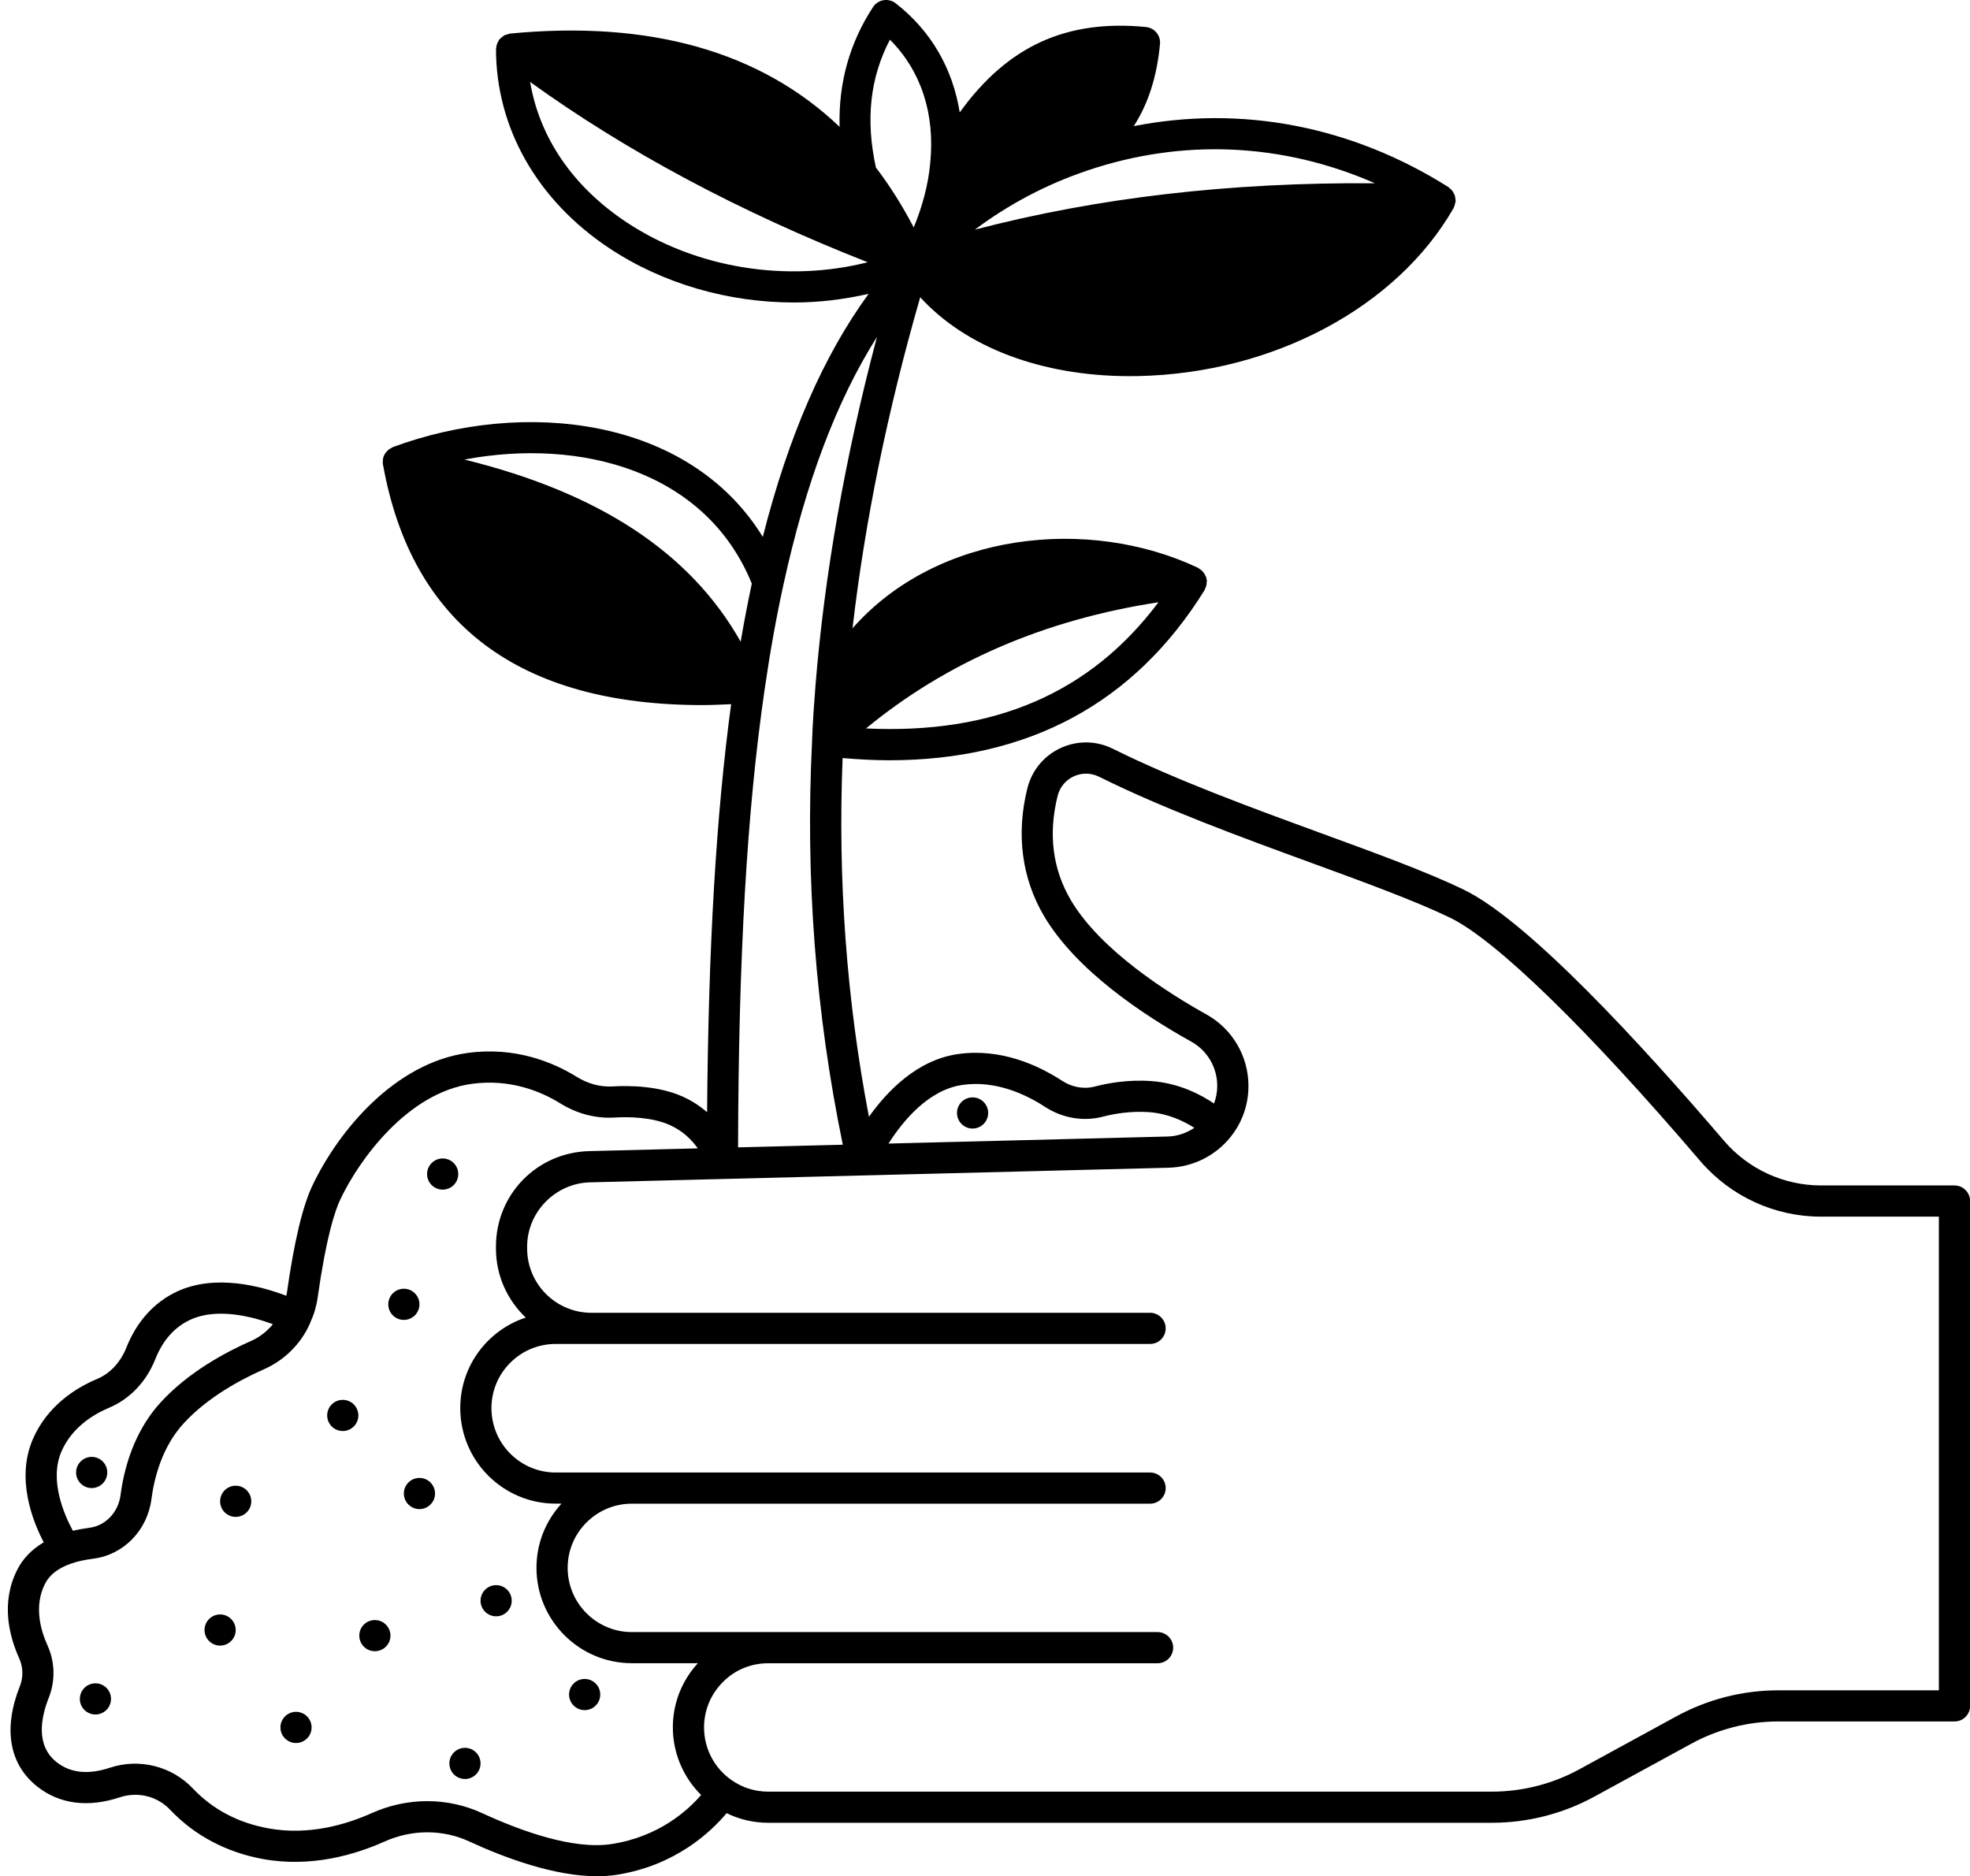 <?xml version="1.0" encoding="UTF-8"?><svg xmlns="http://www.w3.org/2000/svg" xmlns:xlink="http://www.w3.org/1999/xlink" height="120.4" preserveAspectRatio="xMidYMid meet" version="1.0" viewBox="-0.5 -0.0 126.4 120.4" width="126.4" zoomAndPan="magnify"><g id="change1_1"><circle cx="61.903" cy="71.419" fill="inherit" r="1"/><circle cx="37.013" cy="108.739" fill="inherit" r="1"/><circle cx="31.333" cy="102.719" fill="inherit" r="1"/><circle cx="29.333" cy="113.159" fill="inherit" r="1"/><circle cx="27.903" cy="75.339" fill="inherit" r="1"/><circle cx="26.413" cy="95.839" fill="inherit" r="1"/><circle cx="25.413" cy="83.699" fill="inherit" r="1"/><circle cx="23.553" cy="104.959" fill="inherit" r="1"/><circle cx="21.493" cy="90.829" fill="inherit" r="1"/><circle cx="18.493" cy="110.849" fill="inherit" r="1"/><circle cx="14.623" cy="96.339" fill="inherit" r="1"/><circle cx="13.623" cy="104.599" fill="inherit" r="1"/><circle cx="5.383" cy="94.489" fill="inherit" r="1"/><circle cx="5.623" cy="109.019" fill="inherit" r="1"/><path d="M124.903,76.07h-8.56c-2.395,0-4.666-1.046-6.23-2.869c-5.354-6.265-12.604-14.149-16.737-16.133 c-2.346-1.128-5.635-2.331-9.118-3.604c-4.363-1.596-9.307-3.403-13.363-5.42c-1.053-0.521-2.269-0.536-3.335-0.046 c-1.068,0.492-1.847,1.428-2.138,2.57c-0.736,2.946-0.367,5.789,1.069,8.221c2.043,3.454,6.275,6.293,9.461,8.063 c1.018,0.571,1.649,1.655,1.649,2.828c0,0.403-0.072,0.771-0.207,1.132c-0.874-0.59-2.268-1.314-4.033-1.44 c-1.492-0.105-2.806,0.137-3.638,0.358c-0.683,0.174-1.436,0.038-2.065-0.368c-1.531-1.001-3.932-2.112-6.689-1.724 c-2.617,0.376-4.536,2.364-5.716,4.026c-1.437-7.504-2.002-15.23-1.689-23.019c1.013,0.085,2.01,0.142,2.974,0.142 c8.949,0,15.75-3.663,20.252-10.921c0.02-0.032,0.022-0.071,0.038-0.105c0.034-0.07,0.062-0.14,0.078-0.217 c0.013-0.061,0.016-0.119,0.017-0.181c0.001-0.044,0.017-0.084,0.012-0.129c-0.004-0.034-0.022-0.061-0.029-0.094 c-0.006-0.028,0.002-0.056-0.006-0.084c-0.009-0.031-0.034-0.054-0.046-0.084c-0.031-0.078-0.068-0.147-0.116-0.213 c-0.029-0.04-0.058-0.076-0.093-0.112c-0.063-0.064-0.132-0.115-0.21-0.16c-0.025-0.015-0.042-0.039-0.068-0.052 c-7.041-3.324-16.734-2.29-22.168,3.881c0.796-6.864,2.254-13.985,4.344-21.243c2.93,3.213,7.776,5.064,13.453,5.064 c0.181,0,0.364-0.002,0.547-0.006c8.637-0.179,16.576-4.411,20.225-10.783c0.005-0.009,0.005-0.02,0.01-0.029 c0.031-0.06,0.046-0.126,0.065-0.193c0.019-0.065,0.041-0.128,0.046-0.194c0.001-0.015,0.01-0.028,0.01-0.043 c0.002-0.043-0.016-0.08-0.02-0.122c-0.006-0.073-0.012-0.144-0.034-0.214c-0.018-0.059-0.047-0.109-0.075-0.163 c-0.03-0.058-0.06-0.113-0.102-0.165c-0.042-0.052-0.091-0.092-0.142-0.134c-0.033-0.027-0.055-0.064-0.093-0.087 C86.2,8.075,79.15,6.74,72.245,8.094c0.924-1.431,1.489-3.172,1.683-5.273c0.051-0.548-0.351-1.033-0.898-1.087 c-5.096-0.5-8.88,1.215-11.952,5.481c-0.45-2.818-1.844-5.243-4.111-7.005c-0.22-0.172-0.502-0.241-0.778-0.197 c-0.275,0.046-0.519,0.205-0.672,0.438c-1.515,2.315-2.225,4.893-2.146,7.688c-5.068-4.833-12.161-6.848-21.142-5.985 c-0.006,0.001-0.011,0.004-0.017,0.005c-0.054,0.006-0.103,0.03-0.156,0.045c-0.07,0.02-0.141,0.034-0.204,0.068 c-0.04,0.021-0.072,0.056-0.109,0.083c-0.066,0.048-0.13,0.096-0.182,0.159c-0.009,0.011-0.022,0.015-0.03,0.026 c-0.024,0.032-0.031,0.07-0.051,0.104c-0.039,0.064-0.074,0.128-0.098,0.2c-0.019,0.058-0.025,0.116-0.033,0.176 c-0.006,0.044-0.024,0.083-0.024,0.129c0,5.057,2.65,9.715,7.27,12.779c3.465,2.299,7.672,3.483,11.854,3.483 c1.615,0,3.22-0.199,4.784-0.557c-2.907,3.985-5.147,9.136-6.79,15.598c-4.747-7.705-15.321-8.877-23.734-5.762 c-0.046,0.017-0.081,0.049-0.123,0.072c-0.048,0.026-0.097,0.048-0.14,0.082c-0.061,0.048-0.109,0.105-0.157,0.165 c-0.028,0.035-0.061,0.064-0.085,0.102c-0.064,0.106-0.111,0.221-0.133,0.345c0,0.001-0.001,0.002-0.001,0.003 c-0.003,0.015,0.003,0.029,0.001,0.045c-0.012,0.098-0.018,0.198,0,0.299c0.003,0.017,0.008,0.032,0.01,0.048 c0.001,0.003,0.001,0.006,0.002,0.009c1.848,10.219,8.756,15.387,20.505,15.386c0.589,0,1.21-0.033,1.823-0.059 c-0.962,7.126-1.459,15.549-1.542,26.185c-0.427-0.373-0.939-0.719-1.553-0.997c-1.504-0.677-3.312-0.729-4.551-0.657 c-0.78,0.036-1.562-0.178-2.286-0.632c-1.496-0.921-3.917-1.935-6.97-1.519c-4.669,0.641-8.282,4.979-9.955,8.494 c-0.631,1.305-1.186,3.635-1.649,6.922c-0.008,0.058-0.026,0.11-0.036,0.167c-1.559-0.597-4.524-1.421-6.995-0.28 c-1.468,0.681-2.595,1.921-3.259,3.59c-0.374,0.946-1.035,1.663-1.855,2.015c-1.376,0.574-3.214,1.713-4.154,3.878 c-1.079,2.511-0.04,5.2,0.699,6.617c-0.765,0.457-1.348,1.05-1.714,1.791c-1.045,2.091-0.504,4.22,0.135,5.643 c0.26,0.568,0.278,1.223,0.05,1.796c-1.091,2.745-0.684,5.042,1.144,6.467c1.416,1.105,3.232,1.338,5.252,0.671 c1.173-0.389,2.42-0.082,3.258,0.809c1.546,1.633,3.599,2.721,5.935,3.146c3.115,0.572,5.968-0.294,7.812-1.122 c1.753-0.787,3.731-0.789,5.431-0.004c2.306,1.063,5.461,2.231,8.2,2.231c0.429,0,0.849-0.028,1.253-0.091 c3.78-0.587,6.064-2.764,7.059-3.956c0.825,0.404,1.734,0.617,2.677,0.617h46.43c2.287,0,4.555-0.578,6.559-1.672l6.212-3.391 c1.714-0.94,3.646-1.438,5.589-1.438h11.32c0.552,0,1-0.447,1-1V77.07C125.903,76.517,125.455,76.07,124.903,76.07z M61.253,69.619 c2.137-0.305,4.068,0.604,5.316,1.42c1.1,0.711,2.431,0.938,3.659,0.627c0.695-0.185,1.776-0.383,2.992-0.3 c1.237,0.089,2.246,0.583,2.911,1.009c-0.5,0.33-1.076,0.536-1.685,0.555L56.51,73.383C57.419,71.952,59.061,69.934,61.253,69.619z M53.577,73.457l-6.721,0.17c0.029-12.222,0.569-21.571,1.697-29.334c0.353-2.439,0.748-4.645,1.208-6.741 c1.431-6.577,3.413-11.834,6.006-15.928c-2.037,7.695-3.371,15.227-3.95,22.445c0,0.002,0.001,0.004,0.001,0.006 c0,0.002-0.001,0.003-0.001,0.004c-0.081,1.019-0.169,2.223-0.212,3.434c0,0.001,0.001,0.003,0.001,0.004c0,0.005,0,0.009,0,0.014 c0,0.01-0.006,0.018-0.006,0.028c0,0.007,0.004,0.013,0.004,0.021C51.166,56.347,51.839,65.044,53.577,73.457z M55.065,46.745 c5.177-4.268,11.472-6.982,18.765-8.098C69.463,44.473,63.29,47.135,55.065,46.745z M87.715,11.759 c-9.291-0.065-17.758,0.916-25.664,2.977c2.149-1.612,4.581-2.903,7.203-3.789C75.401,8.866,81.825,9.175,87.715,11.759z M56.6,2.547c1.989,1.985,2.903,4.75,2.586,7.912c-0.123,1.362-0.493,2.764-1.059,4.136c-0.733-1.403-1.544-2.69-2.426-3.844 C55.03,7.688,55.32,4.99,56.6,2.547z M39.699,14.262c-3.446-2.286-5.58-5.431-6.185-9.003c6.182,4.46,13.445,8.341,21.659,11.57 C49.991,18.14,44.166,17.226,39.699,14.262z M47.738,37.452c-0.257,1.198-0.494,2.436-0.715,3.727 c-3.218-5.705-9.06-9.558-17.726-11.689C36.733,28.088,44.786,30.197,47.738,37.452z M3.44,93.148 c0.673-1.551,2.051-2.393,3.097-2.829c1.323-0.567,2.365-1.676,2.935-3.119c0.478-1.199,1.231-2.044,2.24-2.512 c1.727-0.8,4.006-0.192,5.299,0.285c-0.375,0.454-0.842,0.829-1.392,1.071c-1.681,0.741-4.053,2.026-5.802,3.938 c-1.377,1.495-2.271,3.563-2.586,5.976c-0.146,1.096-0.965,1.951-1.998,2.081c-0.382,0.049-0.73,0.114-1.057,0.191 C3.613,97.192,2.65,94.986,3.44,93.148z M38.751,118.331c-2.49,0.389-5.892-0.865-8.309-1.979 c-2.224-1.029-4.809-1.029-7.089-0.005c-1.583,0.712-4.017,1.459-6.63,0.979c-1.944-0.354-3.573-1.215-4.841-2.552 c-1.355-1.441-3.453-1.967-5.342-1.334c-1.375,0.451-2.513,0.336-3.392-0.351c-1.366-1.064-1.034-2.846-0.516-4.151 c0.428-1.076,0.396-2.303-0.087-3.359c-0.46-1.023-0.862-2.534-0.167-3.927c0.291-0.586,0.836-1.016,1.667-1.31 c0.403-0.143,0.876-0.247,1.442-0.321c1.93-0.242,3.462-1.805,3.727-3.804c0.182-1.397,0.69-3.378,2.076-4.884 c1.517-1.657,3.629-2.797,5.136-3.46c1.328-0.587,2.382-1.638,2.954-2.926c0.002-0.005,0.004-0.01,0.006-0.015 c0.013-0.028,0.023-0.056,0.033-0.086c0.219-0.473,0.379-0.999,0.463-1.578c0.542-3.844,1.099-5.566,1.473-6.34 c1.177-2.473,4.275-6.81,8.421-7.378c2.466-0.335,4.432,0.49,5.644,1.235c1.065,0.669,2.259,0.99,3.451,0.931 c1.025-0.063,2.487-0.026,3.618,0.483c0.845,0.383,1.41,0.961,1.783,1.492l-6.989,0.177c-3.343,0.097-5.961,2.785-5.961,6.12v0.13 c0,1.744,0.737,3.316,1.911,4.431c-0.897,0.296-1.721,0.794-2.408,1.482c-1.156,1.155-1.793,2.692-1.793,4.327 c0,3.38,2.746,6.13,6.12,6.13h0.375c-1.033,1.129-1.605,2.579-1.605,4.12c0,3.375,2.745,6.12,6.12,6.12h4.235 c-1.033,1.129-1.605,2.579-1.605,4.12c0,1.648,0.671,3.203,1.814,4.336C43.656,116.151,41.799,117.858,38.751,118.331z M123.903,108.469h-10.32c-2.278,0-4.543,0.582-6.549,1.683l-6.21,3.39c-1.711,0.934-3.648,1.428-5.601,1.428h-46.43 c-0.859,0-1.675-0.258-2.368-0.75c-1.097-0.765-1.751-2.024-1.751-3.369c0-1.101,0.429-2.135,1.211-2.917 c0.767-0.776,1.799-1.203,2.908-1.203h24.98c0.552,0,1-0.447,1-1s-0.448-1-1-1h-24.98h-8.75c-2.271,0-4.12-1.849-4.12-4.12 c0-1.101,0.429-2.135,1.207-2.913s1.813-1.207,2.913-1.207h33.25c0.552,0,1-0.447,1-1s-0.448-1-1-1h-33.25h-4.89 c-2.272,0-4.12-1.853-4.12-4.13c0-1.101,0.429-2.135,1.207-2.913s1.813-1.207,2.913-1.207h2.29h35.85c0.552,0,1-0.447,1-1 s-0.448-1-1-1h-35.85c-2.272,0-4.12-1.849-4.12-4.12v-0.13c0-2.208,1.803-4.057,4.016-4.12l8.512-0.215c0.001,0,0.001,0,0.002,0 c0.001,0,0.001,0,0.002,0l8.928-0.226c0.003,0,0.006,0.002,0.009,0.002c0.007,0,0.014-0.002,0.021-0.002l19.692-0.498 c1.555-0.049,3.002-0.777,3.968-1.993c0.314-0.39,0.577-0.844,0.758-1.303c0.247-0.612,0.373-1.27,0.373-1.954 c0-1.895-1.023-3.646-2.674-4.574c-2.435-1.354-6.805-4.105-8.715-7.335c-1.18-1.997-1.466-4.258-0.852-6.715 c0.14-0.551,0.517-1.003,1.034-1.241c0.518-0.237,1.105-0.229,1.611,0.021c4.153,2.064,9.153,3.894,13.564,5.507 c3.436,1.256,6.68,2.442,8.939,3.528c2.936,1.409,8.798,7.106,16.083,15.631c1.945,2.268,4.77,3.568,7.749,3.568h7.56V108.469z" fill="inherit"/></g></svg>